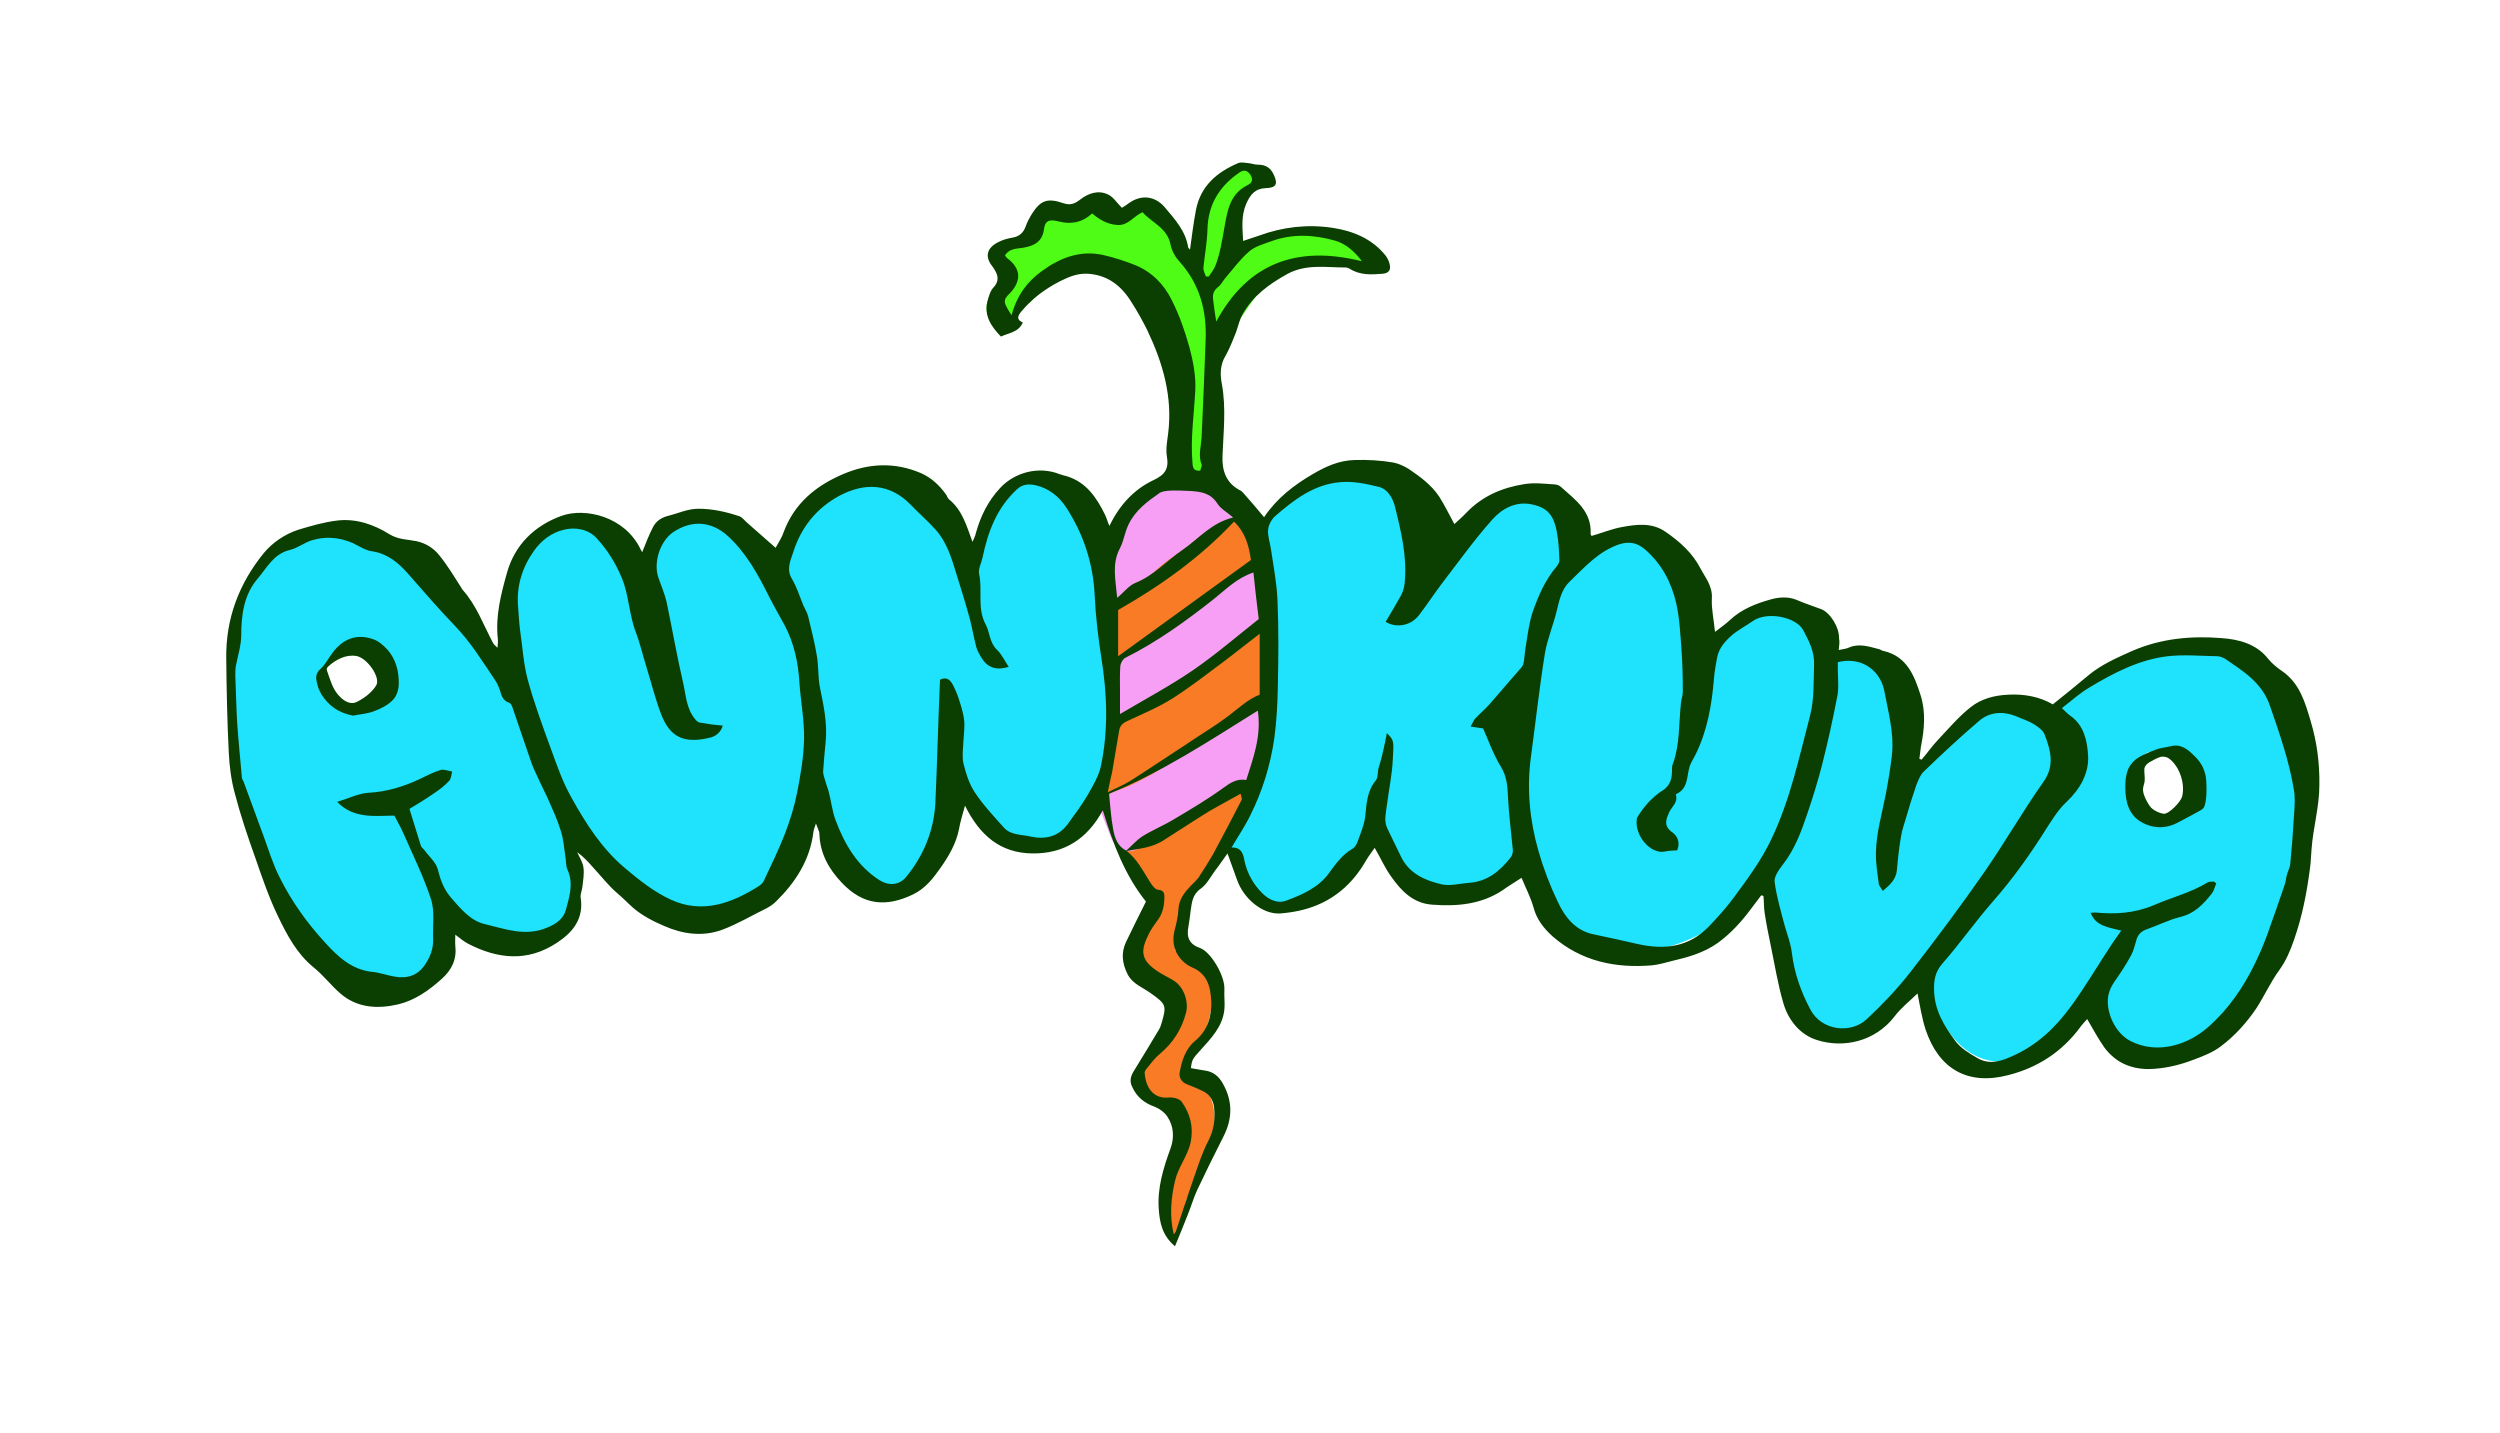 <?xml version="1.0" encoding="utf-8"?>
<!-- Generator: Adobe Illustrator 28.3.0, SVG Export Plug-In . SVG Version: 6.00 Build 0)  -->
<svg version="1.1" data-id="Layer_1" xmlns="http://www.w3.org/2000/svg" xmlns:xlink="http://www.w3.org/1999/xlink" x="0px" y="0px"
	 viewBox="0 0 800 458.5" style="enable-background:new 0 0 800 458.5;" xml:space="preserve">
<style type="text/css">
	.st0{fill:#1FE2FC;}
	.st1{fill:#F97B26;}
	.st2{fill:#F79FF5;}
	.st3{fill:#4EFC15;}
	.st4{fill:#0A3F01;}
</style>
<g id="Layer_2_00000069392189923677926890000007813477625652129213_">
	<g>
		<path class="st0" d="M694.6,260.8C694.6,260.8,694.7,260.8,694.6,260.8S694.6,260.8,694.6,260.8
			C694.6,260.8,694.6,260.8,694.6,260.8z"/>
		<g>
			<path class="st0" d="M725.5,216.6c-14-12.4-33.4-12.5-49.6-4.9c-0.3,2.3-1.9,4.2-5,4.2c-0.1,0-0.2,0-0.3,0
				c-0.6,0.9-1.5,1.6-2.8,2.1c-2.2,0.8-3.8,2.9-5.9,4.1c-0.3,0.2-0.6,0.3-0.9,0.5c-0.4,2.1-2,3.9-5,3.9c-0.3,0-0.5,0-0.8-0.1
				c-0.6,0.5-2.1,1.8-2.2,1.9c-0.5,0.3-1,0.7-1.5,1c-6-5.2-15.7-6.4-21.4,0.2c-6.9,8.1-13.2,13.6-21,18.6c-0.8-2.2-1.6-4.4-2.3-7.1
				c-1.2-4.8-1.5-7.4-0.3-11.8c3.6-14-12.2-23.6-22.7-17.6c0.1-1.7,0-3.4-0.6-5c-2.7-8.2-10.6-12.9-19.1-10.8
				c-8.2,2-14.2,8.5-16.7,16.3c-0.6,1.7-0.9,3.5-1.1,5.2c-0.7-7.2-4-13.7-5.3-20.8c-1.3-7.8-3.8-15.1-9.7-20.6
				c-6.1-5.7-15.8-6.1-21.9,0c-3.2,3.2-5.8,6.7-7.8,10.5c0-0.7-0.1-1.5-0.1-1.8c0-1.3,0-2.7,0-4c1-3.5,1.1-7.3,0.4-11.6
				c-2.5-15-27-14.6-29.9,0c-0.1,0.5-0.2,0.9-0.2,1.4c-0.7,0.4-1.4,0.8-2.1,1.3c-3,2-5.9,4.4-8.3,7.1c-0.6,0.7-1.2,1.4-1.8,2.2
				c-0.6-1-1.1-2-1.7-3.1c-1.5-2.9-1.4-2.5-2.5-5.7c-1.1-3.1-2-6.4-3.6-9.2c-6-10.4-18.3-14-29.6-11.6c-3.2,2.3-7,4.3-9.9,7
				c-3.1,2.9-4.9,6.6-8.3,9.2c-0.3,0.2-0.5,0.4-0.8,0.5c-2.2,9.1-0.1,20.1,0.8,28.9c0.6,6.2,0.8,12-0.1,16.9c-0.5,2.6-1,5.2-1.4,7.8
				c-3.9-1.9-8.1-3.2-12.2-4c-11.2-2.1-23-1-33.9,2.5c0.8-3.5,1.3-7.2,1.6-10.6c1.1-13.3-0.3-26.8-3.3-39.8
				c-1.1-4.7-4.9-8.5-9.4-10.3c-2.1-3-5.2-5.3-8.5-6.1c-8.9-2-15.9,2.7-19.1,10.8c-2,5.1-3.7,10.3-4.9,15.6
				c-3.9-9.1-9-17.3-17.9-22.3c-10.3-5.8-23-5.1-32,2.6c-9,7.7-14.1,20.2-14.5,32.7c-4.1-8.3-9.3-16.2-15.7-23.6
				c-5-5.8-14.7-5.7-20.4-1.2c-5.6,4.5-7.1,11-5,17.4c-0.4,0.6-0.7,1.2-1,1.7c-0.1,0.1-0.1,0.3-0.2,0.4c-2-3.5-4.1-6.8-6.2-10.1
				c-3.9-6-9.3-10.3-16.7-10.8c-7.7-0.5-15,4.3-17.9,11.3c-3.8,9.1-2.6,20.8-2.5,30.5c0.1,3.6,0.6,6.9,1.8,9.9
				c-0.2-0.1-0.4-0.1-0.6-0.2c-1.2-0.4-2.4-0.6-3.6-0.6c-3-5.4-6.4-10.5-10.2-15.4c-1-1.3-2.4-2.3-3.8-2.7
				c-3.7-4.6-7.7-8.8-12.1-12.7c-1.7-6.8-7.4-12.1-14.8-12.2c-2.8-3.2-6.6-5.2-11-4.7c-14.6,1.7-26.2,10.1-31.9,23.7
				c-2,4.8-3.2,9.8-3.7,14.8c0.8,4.7,0.4,9.5-0.1,14.2c0,0.1,0,0.1,0,0.2c0.3,4.8,1,9.6,1.7,14.4c1.8,12.7,4.7,25.2,8.6,37.4
				c1.4,4.2,2.8,8.6,4.4,13c0.7,0.4,1.2,0.9,1.6,1.5c0.7,1.1,1.4,2.3,2.1,3.5c0.4,0.6,0.8,1.2,1.2,1.8c0.1,0.2,0.3,0.4,0.4,0.5
				c0,0,0.1,0.1,0.2,0.1c1.1,1,1.8,2.1,2.1,3.4c2.3,1.7,4.1,3.7,5.2,6.2c3.6,4.3,7.5,8.3,11.8,11.9c0.6,0.5,1,1,1.4,1.6
				c9.6,2.6,20.1-0.1,25.9-10c2.8-4.6,3.6-10,3.7-15.3c0.6,0.4,1.1,0.8,1.1,0.9c1.7,1.3,3.4,2.7,5.1,3.9c2.9,2,6.2,3.6,9.6,4.5
				c9.1,2.3,18.4-2.2,23-10.2c4.2-7.2,3.8-15.2,1.6-22.9c-0.2-0.7-0.4-1.4-0.6-2.1c0.4-0.2,0.9-0.6,1.2-0.9h0
				c-0.4,0.3-0.7,0.5-0.9,0.5c0.2-0.2,0.3-0.3-0.1,0.1c0,0-0.1,0-0.1,0c0.1-0.1,0.3-0.3,0.4-0.4c0.1,0,0.3-0.1,0.4-0.1
				c0.1,0,0.2,0,0.2-0.1c-0.5-0.1-0.3-0.7,0.2-0.2c-0.2,0-0.2,0.1,0,0.1c-0.1,0-0.1,0.1-0.2,0.1c0,0,0,0,0,0
				c0.1-0.1,0.1-0.1,0.2-0.1c0,0,0,0,0,0c0,0,0,0,0.1,0.1c0,0,0.1,0,0.1,0c0,0,0,0,0,0c0,0,0,0,0,0c0,0,0,0,0,0c0,0,0,0,0,0
				c0,0,0,0,0,0c0.1,0,0.1,0.1,0.2,0.1c0,0-0.1,0-0.1,0c0.4,0.6,1.5,2.6,1.5,2.5c4.2,6.4,8.6,11.8,14.7,16.4
				c11.1,8.3,26.5,10.3,38.3,2c7-4.9,11.3-11.9,15.1-19.3c-0.4-2.5,0.5-5.1,3-5.9c0.2-0.4,0.4-0.7,0.5-1.1c0.1,0.3,0.2,0.6,0.3,0.9
				c0.4-0.1,0.8-0.1,1.2-0.1c5.5,0,7.8,6.1,5.8,9.6c0.9,1.4,1.2,3.1,1.1,4.6c0.1,0.1,0.1,0.1,0.2,0.2c0.8,0.7,1.6,1.4,2.5,2
				c2.7,4.4,7.4,7.4,13,7.4c5.4,0,10.6-3.1,13.4-7.7c5.1-4.3,7.3-10.4,9.6-16.8c0.8-2.2,1.6-4.5,2.4-6.7c1.4,2.4,2.9,4.8,4.8,7.1
				c4.8,5.8,12.5,10.2,20.2,9.8c6-0.3,9.7-3.3,13.5-7.5c0.9-1,1.8-1.9,2.7-2.8c0.4-0.4,2.3-2.1,2.9-2.7c0.5-0.4,2.7-1.9,2.4-1.8
				c1.3-0.9,2.6-1.7,4-2.5s2.8-1.5,4.2-2.2c0.5-0.3,0.9-0.4,1-0.5c0.1,0,0.5-0.1,1-0.3c3-0.9,6-1.8,9.1-2.4c0.4-0.1,0.8-0.2,1-0.2
				c0.3,0,0.6,0,1.1,0c1.6-0.1,3.1-0.2,4.7-0.2c0.9,0,1.8,0.1,2.7,0.1c0.1,0,1.5,0.2,2.3,0.4c1.3,0.3,2.5,0.7,3.8,1.1
				c0.2,0.1,0.4,0.1,0.5,0.1c0.1,0.1,0.3,0.2,0.6,0.4c0.7,0.5,1.5,1,2.3,1.5c0.4,0.4,0.8,0.8,1.2,1.2c0,0.1,0.1,0.2,0.1,0.2
				c0.1,0.2,0.1,0.4,0.2,0.7c0,0.4,0,1.4,0,1.7c-0.4,2.3-0.5,4.7-0.7,7c-0.2,3.8,0.1,7.8,1.2,11.5c2.3,7.8,8.4,15,16.5,17
				c0.7-0.4,1.6-0.6,2.7-0.6c0.5,0,1.1,0.1,1.6,0.2c4.6-2.4,8.7-5.4,12.6-8.8c1.1-1,2.3-1.4,3.5-1.5c0.7-2,1.3-3.8,1.9-5.4
				c0.9-0.5,1.6-1.2,2.1-2.1c0.4-0.8,0.6-1.6,0.7-2.4c0.1-0.1,0.2-0.2,0.4-0.3c1.8-1.4,3.1-3.6,3.2-5.9c0.1,0.1,0.1,0.2,0.2,0.3
				c5.6,7.9,11,18.8,21.2,21.2c10.3,2.4,18.5-3,24.1-11.2c0.4-0.5,0.7-1,1-1.6c0.5,0.4,1.1,0.9,1.5,1.2c0,0,0.2,0.2,0.4,0.4
				c0.3,0.5,0.8,1.2,0.9,1.3c0.9,1.4,1.7,2.8,2.5,4.2c4.2,7.1,8.7,13.8,15.5,18.7c16,11.4,35.5,4.4,49-7.3c3.3-2.9,6.3-6.1,9.4-9.1
				c0.3-0.2,0.5-0.5,0.8-0.7c0.2,0.3,0.3,0.7,0.5,1c0.6,1.2,1.2,2.5,1.8,3.7c-0.7,3.4-0.4,7.1,1,10.3c1.1,7.3,3.2,14.4,6.3,21.1
				c1,7.8,7.2,14.1,15.4,14.1c4.7,0,9.2-2.4,12.2-6c1.5-1.5,2.7-3.3,3.5-5.4c3.1-0.8,5.9-2.6,8-5c2.7,4.5,5.3,9.1,8.2,13.5
				c4.2,6.4,9.6,10.9,17.6,11.2c7,0.3,13.2-3.8,17.6-8.8c4.9-5.6,9.8-11.2,14.7-16.9c-1.3,3.9-1.5,8.2-0.2,12.4
				c2.1,6.5,7.9,11.4,15,11.4c10.9,0,21-5.3,27.7-13.8c5.2-6.5,8.1-13.9,10-21.7c6.5-11.5,9.4-24.2,11.2-37.9
				C738,247.9,739.5,229.1,725.5,216.6z M119.4,223.4c-2.4,1.9-5.7,1.8-8.6,1.4c-1.6-0.2-2.9-1.1-3.9-2.3c-0.1-0.1-0.1-0.2-0.2-0.3
				c-0.9-0.4-1.7-1-2.4-1.8c-1-1.2-1.3-2.9-1.2-4.5c0.2-1.5,1.2-3,2.3-3.9c0.5-0.4,1.2-0.7,1.9-1c0.7-0.9,1.7-1.6,2.7-2.1
				c4.4-1.9,9.6,1.9,11.4,5.8C123,217.8,122.1,221.4,119.4,223.4z M704,254.1c-0.6,0.8-1.1,1.7-1.4,2.6c-0.2,0.2-0.4,0.4-0.7,0.6
				c-0.4,0.4-0.8,0.8-1.2,1.2c0-0.1-1.5,0.9-1.8,1.1c-0.2,0.1-0.2,0.2-0.3,0.2c-0.8,0.3-1.7,0.6-2.6,0.8c-0.5,0.1-0.9,0.2-1.3,0.2
				c0.1,0,0.3,0,0.5,0c-0.2,0-0.3,0-0.5,0c-0.6,0-0.8,0,0,0c-0.8,0-1.5,0-2.3,0c-0.1,0-0.1,0-0.2,0c-0.3-0.1-1.5-0.4-2.1-0.6
				c-0.5-0.2-1.2-0.5-1.3-0.6c-0.1-0.1-0.7-0.5-1.2-0.8c-0.5-0.5-1.8-1.7-1.7-1.6c-0.1-0.1-0.2-0.2-0.3-0.3c-0.5-0.8-1-1.5-1.4-2.3
				c-0.1-0.1-0.1-0.2-0.2-0.4c-0.3-1-0.5-2-0.8-3c0-0.2,0-0.6,0-1c0-1.9-0.5-3.9-1.3-5.8c0,0,0,0,0,0c0,0.1,2.5-1.8,2.5-1.8
				c1-0.6,2-1.3,3-1.9c3.2,0.5,6.5-0.1,9.4-1.5c0.4,0.3,0.8,0.6,1.3,1c1.3,0.9,2.5,1.7,3.8,2.5c0,0,0,0,0,0c0.1,0.2,0.2,0.4,0.4,0.6
				c0.2,0.3,0.3,0.6,0.4,0.8c0.3,0.8,0.5,1.5,0.7,2.3c0.4,1.4,0.7,2.9,1,4.3c0,0.3,0.1,0.6,0.1,0.8c0,0.6,0.1,1.2,0.1,1.7
				C704.4,253.4,704.2,253.7,704,254.1z"/>
			<path class="st0" d="M144.2,293.8C144.2,293.8,144.2,293.8,144.2,293.8C144.2,293.8,144.2,293.8,144.2,293.8z"/>
		</g>
		<path class="st0" d="M183,266.6c0-0.1,0-0.1,0.1-0.1C183,266.6,183,266.6,183,266.6z"/>
		<path class="st0" d="M184.3,266C184.3,266,184.3,266,184.3,266c0.1,0,0.2,0,0.3,0c0,0-0.1-0.1-0.1-0.1
			C184.5,266,184.4,266,184.3,266z"/>
		<path class="st0" d="M184.6,265.9c0,0,0,0.1,0.1,0.1c0,0,0,0,0.1,0C184.7,266,184.7,266,184.6,265.9
			C184.7,265.9,184.6,265.9,184.6,265.9z"/>
		<path class="st0" d="M184.9,266.5c-0.1-0.2-0.2-0.4-0.2-0.5c0,0,0,0-0.1,0C184.7,266.2,184.8,266.3,184.9,266.5z"/>
		<path class="st0" d="M184.3,266L184.3,266L184.3,266C184.3,266,184.3,266,184.3,266z"/>
	</g>
	<path class="st1" d="M406,232.3c-0.9-7.2-0.8-14.5-0.5-21.8c0.1-1.5-0.4-2.8-1.1-3.7c0.9-3.6,1.3-7.4,1.3-11.1
		c0-13.7-5.2-25.9-13.7-36.3c-3.4-4.2-8.8-5.3-13.9-4.2c-4.6-0.5-9.3,0.8-12.5,4.4c-9.6,10.6-12,24.1-10.3,37.9
		c0.5,4.1,0.9,8.2,1.9,12.1c0.2,8.6,0.3,17.3-0.7,25.8c-0.3,2.3-1.6,7.6-2.4,11.3c-1,4.4-0.8,8.7,0.9,12.4
		c-0.1,4.7,0.9,9.1,3.9,13.6c2,3.1,4.6,5.7,7.5,7.5c-0.2,1.2,0,2.6,0.8,4c0.4,0.6,0.8,1.2,1.3,1.7c-1,2.6-1.9,5.3-2.6,8
		c-1.4,5-3,10.9-0.6,15.9c1,2,2.5,3.7,4.5,4.8c1.8,1,4.1,1,5.3,2.8c2.6,3.8-0.8,9.6-2.8,12.7c-2.7,4.4-7,9.3-7.2,14.6
		c-0.1,2.6,0.8,5.2,2.7,7c2.3,2.2,4.6,1.7,7.2,2.9c4,1.8,0.7,12.5,0.2,16.1c-1,7-2,14-2.9,21.1c0,0.4-0.1,0.7-0.1,1.1
		c0.2,0.4,0.7,1.2,0.2,0.4c0.2,0.3,0.4,0.6,0.6,0.9c0.3,0.4,0.6,0.8,0.9,1.1c0,0,0.3,0.3,0.5,0.5c0.2,0.2,0.7,0.6,0.7,0.6
		c0.2,0.2,0.4,0.3,0.6,0.5c1.7-2.5,3.2-5.2,4.2-8.1c-1.2-2.7-0.6-6.1,1.9-7.4c0.7-3.3,1.5-6.4,3.6-9.5c0.6-0.8,1.2-1.4,1.9-1.8
		c0.9-5,1.9-10.4,1.1-15.3c-0.8-4.9-3.6-9.5-8.5-11.3c-0.4-0.1-0.8-0.3-1.4-0.5c1.5-1.8,3-5.3,4.1-7c5-8.1,8.2-19.8,0.7-27.6
		c-1.5-1.6-3.4-2.8-5.4-3.6c-0.6-0.3-1.3-0.5-1.9-0.7c-0.2-1,0.4-2.9,0.6-3.7c1.4-6.3,3.6-12.4,6.5-18.2c0.2-0.5,0.4-1,0.5-1.5
		c0.1-0.1,0.3-0.1,0.4-0.2c6.8-3.9,9.8-11.5,12.6-18.4c1.7-4.3,3-8.7,3.9-13.2c0.5-0.3,1.1-0.7,1.6-1.2
		C406.4,243.6,406.8,238.1,406,232.3z"/>
	<path class="st2" d="M387.1,157c-0.2,0.1-0.4,0.2-0.5,0.3c-8-2.2-17.8-3.6-23.5,3.3c-6,7.4-6.7,15.9-9.8,24.6
		c-2.3,6.4,7.8,10.6,11,4.6c3.4-6.4,8.2-9.8,14.1-13.7c2.5-1.6,4.6-4,7.2-5.6c0.5-0.3,1.1-0.6,1.7-0.9c1.6,0.1,2.9-0.5,3.9-1.5
		c0.7-0.3,1.3-0.6,2-1C399.7,163.3,393.7,152.9,387.1,157z"/>
	<path class="st2" d="M405.5,191.8c3.1-4.7-3.7-11.5-8.4-8c-11.7,9-23.8,17.4-36.2,25.4c-1.9,0.8-3.4,2.6-3.5,5.2
		c-0.1,2.7-0.9,5.1-1.9,7.6c-2,4.8,4.8,9.7,8.8,6.8c9.7-6.9,19.2-13.9,27.8-22c4.7-1.9,8.9-4.6,12.5-8.1
		C406.8,196.5,406.8,193.9,405.5,191.8z"/>
	<path class="st2" d="M398.7,226.6c-4.2,2.5-7.8,5.6-10.9,9.3c-0.9,0.1-1.7,0.3-2.4,0.8c-9.1,6-18.2,13.1-28.6,16.5
		c-2.8,0.9-5.4,4.2-4.2,7.4c1,2.4,1.9,4.9,2.9,7.4c1.5,3.7,5.1,5.5,8.8,3.6c8.3-4.2,16.4-8.6,24.3-13.4c3.4-2.1,7.2-4,10.3-6.6
		c1.5-1.3,2.6-2.6,3.5-4.4c0.6-1.2,0.7-3.9,1.5-4.9c1.6-1.8,1.9-3.9,1.3-5.7C410.9,232.3,405.1,222.8,398.7,226.6z"/>
	<path class="st3" d="M440.7,80.4c-4.6-4.3-10.6-4.3-16.6-4.9c-6.9-0.7-13.8-1.5-20.2,1.6c-3.7,1.8-6.6,4.6-9.2,7.8
		c0.1-3.2,0.3-6.3,0.5-9.5c0.2-3.3-0.6-8.4,2.1-10.6c0,0,0,0,0-0.1c1.7-2.3,3.7-4.1,6-5.4c0.2-2.1-0.6-4.5-2.3-5.9
		c-0.4,0.1-0.8,0.2-1.3,0.3c-7.5,1-10.7,7.4-13.5,13.7c-0.7,1.5-1.7,2.4-2.8,3c-0.4,4.9-0.5,9.9-0.7,14.8c-0.6-0.8-1.3-1.6-2-2.3
		c-3.4-3.7-7.6-7-9-12c-1-3.8-5.4-5.5-8.8-3.6c-4.3,2.4-7.4,0.2-11.8-0.6c-2-0.4-4.1-0.4-6,0.2c-1.3,0.4-2.6,1.6-3.9,1.9
		c-1.4,0.3-3-0.3-4.5,0.1c-1.6,0.4-3.2,1.5-4.4,2.7c-1.1,1.2-1.6,3-2.6,4.2c-1.2,1.3-3.1,1.5-4.9,1.8c-5.1,1-5.3,6.5-2.6,9.6
		c-1.3,1.4-2.5,2.9-3.6,4.5c-0.5,0.7-0.8,1.4-1,2.1c-3.5,3.2-2.2,10.6,3.9,10.6c1.5,0,2.7-0.5,3.6-1.2c-0.6-3,0.8-6.1,4.5-6.3
		c4.2-5.5,10.3-9.8,17.1-11c8-1.5,15.2,2.2,21,7.5c13.6,12.5,10.5,34.6,9,51.2c-0.2,2.3,0.7,3.9,2.1,4.8c0.2,2.8,2.2,5.4,5.8,5.4
		c5.9,0,7.3-7.1,4.1-10.4c0.9-9.9,1.6-19.7,0.6-29.6c1.4-0.6,2.6-1.8,3.2-3.7c1.4-4.5,3.8-8.4,6.5-12.2c2.4-3.4,4.8-7.3,8.2-9.9
		c1.1-0.8,2.2-1.3,3.4-1.7c8.6-6.4,21.1-4,31.7-1.8C442.8,83.8,442.4,81.9,440.7,80.4z"/>
</g>
<g id="Layer_1_00000140016064201467630400000010247576706706940586_">
	<g>
		<path class="st4" d="M588.4,208c1.5-0.3,2.5-0.4,3.3-0.8c3.2-1.4,6.3-0.3,9.5,0.5c0.5,0.1,0.9,0.5,1.5,0.6
			c7.5,1.7,9.9,7.9,11.9,14.2c1.7,5.4,1.2,10.9,0.1,16.4c-0.2,1.3-0.3,2.6-0.5,3.9c0.2,0.1,0.5,0.2,0.7,0.3c1.8-2.1,3.4-4.4,5.3-6.4
			c3.4-3.6,6.6-7.4,10.4-10.4c3.4-2.7,7.6-3.8,12-4c5.3-0.3,10.2,0.7,14.3,3.1c4-3.2,7.7-6.2,11.4-9.3c4.2-3.5,9.1-5.6,14-7.8
			c9.2-4,18.9-4.9,28.7-4.1c5.4,0.4,11,1.8,14.8,6.6c1.2,1.5,2.8,2.8,4.4,3.9c5.7,3.9,7.4,10,9.2,16c2,6.7,2.9,13.4,2.8,20.5
			c0,7-2,13.6-2.5,20.5c-0.2,2-0.2,4.1-0.5,6.1c-1,7.8-2.5,15.5-5.1,22.9c-1.2,3.5-2.5,6.6-4.7,9.7c-2.8,3.8-4.8,8.3-7.4,12.3
			c-3.1,4.6-6.9,8.8-11.3,12.1c-2.6,2-5.8,3.2-9,4.4c-4.5,1.7-9.2,2.8-14.1,2.9c-5.9,0-10.7-2.2-14.2-6.9c-2-2.8-3.6-5.9-5.5-9.1
			c-0.7,0.8-1.6,1.7-2.3,2.7c-5.8,7.8-13.5,12.8-22.8,15.2c-13.2,3.5-22.4-2-26.6-14.5c-1.2-3.7-1.8-7.6-2.6-11.6
			c-2.4,2.4-5.2,4.5-7.3,7.3c-6.3,8.2-16.5,10.3-24.9,7.6c-5.4-1.7-9.1-6.3-10.7-11.7c-1.8-6.1-2.8-12.5-4.1-18.7
			c-0.7-3.4-1.4-6.8-1.9-10.2c-0.3-1.8-0.2-3.7-0.4-5.5c-0.2-0.1-0.5-0.1-0.7-0.2c-1,1.4-2.1,2.7-3.1,4.1
			c-3.1,4.2-6.6,8.1-10.9,11.2c-4.4,3.1-9.4,4.5-14.5,5.7c-2.1,0.5-4.3,1.2-6.4,1.4c-11.8,1-22.7-1.3-31.8-9.2
			c-2.8-2.5-5.2-5.5-6.2-9.4c-0.9-3.2-2.5-6.2-3.8-9.4c-2.1,1.4-4.2,2.6-6.1,4c-6.8,4.5-14.5,5.2-22.4,4.6c-6.2-0.4-10-4.4-13.3-9.1
			c-2-2.8-3.4-6-5.2-9.1c-0.9,1.3-1.9,2.6-2.8,4.1c-3.7,6.5-8.9,11.5-15.8,14.3c-3.6,1.5-7.7,2.3-11.6,2.6
			c-5.6,0.4-11.8-4.7-13.9-10.9c-0.9-2.5-1.8-5-3-8.3c-1.6,2.2-2.7,3.9-3.9,5.4c-1.5,2-2.7,4.5-4.7,5.9c-2.7,1.9-2.8,4.5-3.2,7.1
			c-0.2,1.6-0.4,3.3-0.7,5c-0.7,3.5,0.3,5.7,3.8,6.9c3.3,1.2,8,8.9,7.7,13.3c-0.1,2.1,0.2,4.3,0,6.4c-0.6,5.5-4.3,9.2-7.7,13
			c-2.5,2.7-2.7,3.1-3,5.7c1.3,0.2,2.6,0.5,4,0.7c3,0.3,4.9,1.8,6.3,4.4c3.1,5.6,3,11.1,0.1,16.8c-2.9,5.7-5.7,11.4-8.4,17.1
			c-1.1,2.4-1.9,5.1-2.9,7.6c-1.3,3.4-2.7,6.7-4.2,10.4c-4.1-3.4-4.9-7.6-5.2-11.9c-0.5-6.8,1.5-13.2,3.8-19.5c1.2-3.4,1-7-1-10
			c-0.9-1.4-2.5-2.6-4-3.2c-3.4-1.2-5.8-3.1-7.3-6.4c-1-2-0.4-3.6,0.6-5.2c2.7-4.4,5.4-8.8,8-13.2c0.4-0.6,0.6-1.4,0.8-2
			c1.7-5.7,1.4-6.1-3.5-9.6c-2.6-1.9-5.8-2.9-7.4-6.1c-1.7-3.4-2.1-6.8-0.5-10.2c2-4.2,4.1-8.4,6.4-13c-6.7-8.4-10.5-18.3-13.8-29.2
			c-5.1,9.4-12.6,13.9-22.5,13.8c-10.3-0.1-16.9-5.8-21.6-15.3c-0.8,2.9-1.5,5.1-1.9,7.4c-0.9,4.7-3.3,8.8-6,12.6
			c-2.3,3.3-4.8,6.5-8.7,8.4c-8.5,4.1-15.9,3.6-22.8-3.7c-4.2-4.4-7-9.4-7.2-15.7c0-0.4-0.1-0.8-0.3-1.2c-0.2-0.5-0.4-1-0.8-2.1
			c-0.4,1.2-0.7,2-0.8,2.7c-1.1,9-5.7,16.1-12,22.3c-0.9,0.9-2.1,1.7-3.3,2.3c-4.7,2.3-9.2,5-14.1,6.8c-6.2,2.2-12.5,1.3-18.4-1.3
			c-3.5-1.5-7-3.3-9.9-5.8c-1.7-1.5-3.3-3.2-5.1-4.7c-2.8-2.4-5.1-5.4-7.6-8.1c-1.6-1.8-3.1-3.5-5.2-5c0.7,1.6,1.8,3.2,2,4.9
			c0.3,1.9-0.1,4-0.3,6c-0.1,1.2-0.7,2.4-0.6,3.5c1.1,6.8-2.4,11.2-7.6,14.6c-9.4,6.2-18.9,5.2-28.4,0.3c-1.3-0.7-2.4-1.6-4.1-2.9
			c0,1.5-0.1,2.5,0,3.5c0.5,4.4-1.1,7.7-4.3,10.6c-4.1,3.7-8.6,6.9-14,8.2c-6.5,1.5-13.1,1.2-18.5-3.5c-3-2.6-5.4-5.8-8.5-8.3
			c-5.4-4.4-8.5-10.3-11.4-16.3c-2.9-6-5.1-12.4-7.3-18.8c-2.4-6.7-4.7-13.5-6.5-20.4c-1.2-4.3-1.8-8.9-2-13.4
			c-0.5-10-0.7-20-0.8-30c-0.2-12.7,4.1-24,12-33.7c2.8-3.4,6.8-6.1,11.1-7.5c4-1.2,8.1-2.4,12.2-2.9c6.1-0.8,11.9,1.2,17,4.4
			c2.8,1.7,5.8,1.6,8.7,2.2c3,0.7,5.3,2.2,7.1,4.4c2.7,3.3,4.9,7,7.2,10.6c0.1,0.2,0.2,0.4,0.3,0.5c4.5,5,6.7,11.3,9.8,17.1
			c0.2,0.4,0.6,0.7,1.4,1.5c0.1-1.3,0.2-2.1,0.1-2.9c-0.8-7.3,1-14.2,2.9-21c2.5-9.1,8.9-15.2,17.4-18.3c7.7-2.8,20.4,0.2,25.4,10.7
			c0.2,0.4,0.4,0.7,0.5,0.9c1.1-2.7,2.1-5.4,3.4-7.9c1-2.1,2.9-3.3,5.2-3.8c3.1-0.8,6-2.2,9.4-2.2c4.6,0,8.9,1,13.1,2.4
			c0.9,0.3,1.6,1.3,2.4,2c3,2.6,5.9,5.2,9.2,8.1c1.1-2,2.1-3.5,2.6-5.1c3.4-9.1,10.2-14.7,18.8-18.4c8.3-3.6,16.7-4,25.1-0.4
			c3.4,1.5,5.9,3.9,8,6.8c0.4,0.5,0.5,1.2,1,1.6c4.3,3.5,5.6,8.5,7.5,13.6c0.4-0.9,0.9-1.9,1.1-2.9c1.5-5.4,3.9-10.2,7.7-14.3
			c4.7-5.1,12.4-7.1,19-4.5c0.8,0.3,1.6,0.5,2.4,0.7c6.2,1.9,9.5,6.8,12.2,12.3c0.5,1,0.8,2.2,1.4,3.6c3.2-6.6,7.8-11.7,14.2-14.7
			c3.6-1.7,4.9-3.6,4.2-7.6c-0.4-2.3,0.1-4.8,0.4-7.2c1.5-11.8-1.7-22.7-6.7-33.2c-1.5-3-3.1-5.9-4.9-8.7c-3.2-5.3-7.6-8.9-14.1-9.3
			c-3.3-0.2-6.1,1-8.9,2.4c-4.7,2.4-8.9,5.5-12.3,9.6c-1.3,1.5-1.7,2.7,0.4,3.6c-1.4,3.2-4.5,3.3-7,4.5c-3.1-3.2-5.5-6.7-4.3-11.3
			c0.4-1.6,0.9-3.4,2-4.5c1.8-2,1.4-3.8,0.2-5.7c-0.3-0.5-0.6-0.9-0.9-1.3c-2.2-3-1.4-5.6,2.1-7.4c1.5-0.8,3.1-1.2,4.8-1.5
			c2.1-0.4,3.3-1.6,4-3.5c0.5-1.5,1.3-2.9,2.1-4.2c2.6-4,4.7-5.1,9.9-3.3c2.3,0.8,3.7,0.2,5.4-1.1c2.7-2.1,5.9-3.2,9.1-1.6
			c1.6,0.8,2.7,2.6,4.3,4.2c0.5-0.3,1.5-0.9,2.4-1.6c3.9-2.7,8.2-2.2,11.3,1.4c3.2,3.8,6.7,7.6,7.5,12.8c0.1,0.3,0.5,0.6,0.6,0.8
			c0.6-4.3,1.1-8.5,1.9-12.7c1.5-7.7,6.7-12.1,13.5-15c0.9-0.4,2.2-0.1,3.3,0c1,0.1,2,0.5,3.1,0.5c2.4,0,4,1,5,3.2
			c1.4,3,0.8,4.2-2.5,4.3c-3.4,0.1-5,2-6.3,5c-1.7,3.9-1.2,7.8-1,11.9c1.7-0.6,3.4-1.1,5.1-1.7c7.6-2.8,15.5-3.7,23.5-2.5
			c6.6,1,12.7,3.5,17,8.9c0.6,0.8,1.1,1.8,1.3,2.8c0.4,1.7-0.2,2.8-2.2,3c-3.7,0.3-7.3,0.5-10.6-1.6c-0.4-0.2-0.8-0.4-1.2-0.4
			c-6.4,0-12.8-1.2-18.8,2.1c-5.8,3.2-11,7-14.3,12.9c-1,1.8-1.4,3.9-2.1,5.8c-1,2.5-2,5.1-3.3,7.4c-1.8,2.9-1.8,6.1-1.2,9.1
			c1.4,7.7,0.5,15.3,0.2,23c-0.2,4.8,1.2,8.8,5.8,11.1c0.4,0.2,0.6,0.5,0.9,0.8c2.2,2.5,4.3,4.9,6.6,7.7c4.1-6.1,9.6-10.3,15.6-13.8
			c4.1-2.4,8.4-4.4,13.5-4.5c4.1-0.1,8.2,0.1,12.2,0.8c1.7,0.3,3.4,1.1,4.9,2c3.7,2.5,7.4,5.2,9.9,9c1.7,2.7,3.1,5.6,4.8,8.7
			c1.4-1.3,2.7-2.4,3.9-3.7c5.1-5.3,11.5-8,18.6-9.1c3.1-0.5,6.3-0.1,9.4,0.1c0.8,0,1.7,0.3,2.3,0.9c4.6,4.1,9.8,7.8,9.4,15
			c0,0.2,0.2,0.4,0.3,0.6c3.2-0.9,6.3-2.2,9.5-2.8c4.8-0.9,9.8-1.6,14.2,1.5c4.5,3.1,8.6,6.7,11.2,11.8c0.7,1.3,1.5,2.5,2.2,3.8
			c0.9,1.8,1.5,3.4,1.4,5.6c-0.2,3.3,0.6,6.7,1,10.8c2-1.5,3.5-2.6,4.8-3.8c3.7-3.5,8.4-5.3,13.1-6.6c2.5-0.7,5.5-1,8.3,0.2
			c2.5,1.1,5.1,1.9,7.7,2.9c3,1.1,5.9,5.9,5.8,9.4C588.7,205.3,588.6,206.3,588.4,208z M360.2,272.4c1.8-1.6,3.4-3.5,5.4-4.8
			c3.2-2,6.7-3.4,10-5.4c5.4-3.2,10.8-6.4,15.9-10.1c2.3-1.7,4.4-3,7.3-2.5c2.2-7,4.9-13.9,3.7-22.2c-15.7,9.8-30.9,19.8-47.6,26.6
			c0.4,3.8,0.6,7.6,1.3,11.3c0.5,2.8,1.4,5.5,4.2,6.9c3.5,2.7,5.4,6.6,7.7,10.2c0.6,0.9,1.5,2.2,2.4,2.3c2.3,0.2,2.1,1.5,2.1,3
			c-0.1,2.6-0.7,5-2.4,7.1c-0.9,1.2-1.7,2.4-2.4,3.7c-2.8,5.5-3.3,8.7,3.4,12.8c1.4,0.9,3,1.6,4.4,2.5c3.2,2,4.9,6.7,3.9,10.4
			c-1.4,5.2-4.1,9.5-8.3,13c-1.7,1.4-3,3.2-4.4,4.9c-0.3,0.4-0.6,1-0.5,1.4c0.5,5.4,3.4,8.2,7.9,7.7c1.3-0.1,3.2,0.4,3.9,1.3
			c2.8,3.9,3.9,8.2,2.9,13.1c-1,4.4-4,7.9-5,12.3c-1.3,5.6-1.8,11.2-0.4,17.1c0.4-0.5,0.6-0.7,0.7-1c1.9-5.6,3.7-11.3,5.7-17
			c1.4-4,2.7-8.2,4.7-12c1.8-3.5,2.2-7,1.8-10.7c-0.3-2.5-1.6-4.3-3.9-5.3c-1.5-0.7-3.1-1.4-4.7-2c-1.9-0.7-2.7-2.3-2.4-3.9
			c0.7-3.7,1.8-7.4,4.9-10c4-3.3,5.3-7.6,5.2-12.6c-0.2-4.8-1.3-9-6.3-11c-0.5-0.2-0.9-0.5-1.4-0.8c-3.6-2.5-5.1-6.4-4.1-10.7
			c0.6-2.3,1.2-4.7,1.3-7.1c0.2-3.2,2-5.4,4-7.5c0.9-0.9,1.8-1.7,2.5-2.7c1.6-2.4,3.1-4.8,4.5-7.2c3.1-5.8,6.2-11.6,9.2-17.5
			c0.2-0.4-0.1-1.1-0.3-2c-3.5,1.9-6.7,3.7-9.9,5.5c-1.4,0.8-2.6,1.7-4,2.5c-3.4,2.2-6.9,4.4-10.3,6.6
			C368.8,271.4,364.4,271.5,360.2,272.4z M131.1,258.8c0,0.1-0.1,0.2,0,0.3c1.2,3.9,2.4,7.8,3.6,11.6c0.1,0.4,0.7,0.8,1,1.2
			c1.5,2.1,3.8,4,4.4,6.3c0.8,3.3,1.9,6.3,4.1,8.9c3.1,3.6,6.4,7.6,10.9,8.6c6.3,1.5,12.8,4,19.6,1.3c3.1-1.2,5.6-2.9,6.4-5.9
			c1.1-4.1,2.5-8.4,0.5-12.8c-0.6-1.3-0.4-2.9-0.7-4.3c-0.4-2.8-0.6-5.6-1.5-8.3c-1.1-3.6-2.7-7-4.2-10.4c-0.7-1.6-1.6-3.2-2.3-4.8
			c-0.9-2-1.9-3.9-2.7-6c-2.1-6-4.1-12-6.2-18.1c-0.2-0.6-0.5-1.3-1-1.5c-2-0.6-2.5-2.2-3-3.9c-0.4-1.2-0.9-2.4-1.6-3.4
			c-4-5.9-7.7-12-12.7-17.2c-5.2-5.4-10.2-11.2-15.2-16.9c-3.1-3.5-6.6-6.4-11.5-7.1c-1.5-0.2-3-1-4.3-1.7
			c-4.6-2.6-9.6-3.3-14.6-1.9c-2.6,0.7-4.8,2.6-7.4,3.2c-5.1,1.2-7.3,5.7-10.2,9.1c-4.4,5.1-5.3,11.5-5.3,18.1
			c0,3.3-1.1,6.6-1.7,9.8c-0.2,1-0.2,2.1-0.2,3.1c0.2,5.1,0.3,10.2,0.6,15.3c0.4,5.8,1,11.6,1.5,17.4c0,0.4,0.3,0.8,0.5,1.2
			c2.2,5.9,4.3,11.8,6.5,17.7c1.6,4.4,3,9,5.1,13.1c3.8,7.6,8.7,14.5,14.5,20.8c4.1,4.5,8.5,8.7,15.1,9.4c2.4,0.2,4.7,1.1,7.1,1.5
			c4.2,0.8,7.5-0.5,9.6-3.5c1.8-2.6,2.9-5.3,2.8-8.5c-0.2-4.3,0.6-8.9-0.7-12.8c-2.3-7.1-5.7-13.9-8.7-20.8c-0.9-2.1-2.1-4.1-3-5.9
			c-3.1,0-6.2,0.3-9.3-0.1c-3.1-0.4-6.2-1.4-9-4.3c3.7-1.1,6.8-2.7,9.9-2.9c5.8-0.3,11.1-1.9,16.3-4.3c2.3-1.1,4.5-2.3,6.9-3
			c1.1-0.3,2.5,0.3,3.7,0.5c-0.3,1-0.3,2.3-1,3c-1.3,1.4-2.9,2.7-4.6,3.8C136.3,255.7,133.7,257.2,131.1,258.8z M300.8,217.5
			c2.3-1.1,3.4,0.2,4.3,2c0.5,1,1,2.1,1.4,3.2c0.8,2.5,1.7,5,2,7.6c0.3,2.2-0.1,4.6-0.2,6.8c-0.1,2.4-0.5,4.9,0,7.2
			c0.8,3.2,1.8,6.5,3.6,9.2c2.7,4.1,6.1,7.7,9.4,11.4c2.2,2.4,5.6,2.1,8.5,2.8c4.6,1,8.8,0.1,11.8-3.9c2.2-3,4.5-6.1,6.4-9.3
			c1.7-3,3.6-6.1,4.3-9.4c2.4-11.5,2-23.1,0.1-34.8c-1-6.5-1.8-13.1-2.1-19.8c-0.5-10.3-3.6-19.6-9.1-28.1c-2.3-3.5-5.5-6.1-9.7-7.1
			c-2.3-0.5-4.3-0.4-6.1,1.3c-6.4,5.9-9.3,13.6-11,21.9c-0.4,1.7-1.4,3.6-1.1,5.1c1.2,5.3-0.7,11,2.1,16.2c1.4,2.6,1.2,5.8,3.6,8.1
			c1.6,1.5,2.5,3.6,3.8,5.5c-4,1.2-6.8,0.3-8.8-3c-0.6-1.1-1.3-2.2-1.6-3.4c-0.8-3-1.3-6.1-2.1-9.1c-1.3-4.8-2.8-9.6-4.3-14.4
			c-1.5-4.9-3-9.9-6.5-13.9c-2.5-2.8-5.4-5.3-8-8c-6.8-7.1-15-7.2-23-2.9c-7.3,4-12.2,10.1-14.7,18.1c-0.9,2.7-2.2,5.4-0.4,8.4
			c1.6,2.7,2.5,5.7,3.7,8.6c0.5,1.1,1.2,2.2,1.5,3.4c1,4.2,2.1,8.4,2.8,12.7c0.6,3.4,0.3,6.9,1,10.2c1.2,5.8,2.4,11.5,1.8,17.4
			c-0.3,3.1-0.6,6.2-0.8,9.4c0,1,0.4,2,0.7,3c0.3,1.2,0.8,2.3,1.1,3.5c0.8,3,1.1,6.2,2.2,9.1c2.9,7.7,6.9,14.6,14.1,19.2
			c2.9,1.8,6.2,1.6,8.4-1c5.6-6.8,8.8-14.6,9.4-23.3C299.9,244.3,300.2,231,300.8,217.5z M443.8,234.6c2.4,2.3,2.2,2.7,1.9,8.3
			c-0.2,5-1.3,9.9-1.9,14.8c-0.3,2.4-1,4.9,0.1,7.3c1.5,3.1,3,6.2,4.5,9.3c2.7,5.4,7.8,7.5,13,8.7c2.7,0.6,5.8-0.3,8.7-0.5
			c5.9-0.4,9.9-3.8,13.3-8.1c0.5-0.6,0.8-1.7,0.7-2.5c-0.5-5.3-1.2-10.7-1.5-16c-0.2-3.7-0.2-7.2-2.4-10.7
			c-2.4-3.9-3.9-8.3-5.6-12.1c-1.5-0.2-2.5-0.4-4-0.6c0.7-1.2,1-2.2,1.7-2.8c1.4-1.5,3-2.8,4.4-4.4c3.2-3.7,6.4-7.4,9.6-11.1
			c0.5-0.5,1-1.1,1.2-1.8c0.4-1.9,0.4-3.9,0.8-5.9c0.6-3.6,1-7.3,2.2-10.8c1.8-5.1,4-10.2,7.6-14.4c0.4-0.5,0.9-1.3,0.9-1.9
			c-0.1-2.8-0.2-5.7-0.7-8.5c-1-6.5-3.5-8.5-8.1-9.5c-5.2-1.1-9.6,1.4-12.7,4.9c-5.7,6.4-10.7,13.4-16,20.3
			c-2.5,3.3-4.8,6.8-7.3,10.1c-2.6,3.5-7.2,4.4-10.8,2.3c1.7-2.9,3.4-5.7,5-8.6c0.6-1.2,1-2.6,1.1-3.9c0.8-8.3-1.1-16.3-3.1-24.3
			c-0.7-2.8-2.3-5.7-5.2-6.4c-4-1-8.3-1.9-12.4-1.5c-8.3,0.7-14.7,5.6-20.8,10.9c-1.1,1-2.1,2.8-2.2,4.3c-0.2,2,0.6,4.1,0.9,6.2
			c0.8,5.5,1.9,11,2.1,16.5c0.4,9.3,0.3,18.6,0.1,27.9c-0.1,5.3-0.4,10.7-1.1,16c-0.6,4.3-1.6,8.7-2.9,12.9
			c-1.3,4.1-2.9,8.1-4.8,11.9c-1.7,3.5-3.9,6.7-6,10.3c3.4-0.1,3.8,2.4,4.2,4.6c0.9,3.9,2.9,7.3,5.6,10c1.9,1.9,4.7,3.5,7.7,2.4
			c5.1-1.9,10.2-4.1,13.6-8.7c2.2-3,4.3-6,7.6-7.9c0.7-0.4,1.3-1.4,1.6-2.2c1-2.8,2.2-5.5,2.5-8.4c0.4-4,0.6-7.9,3.3-11.2
			c0.8-0.9,0.6-2.6,0.9-3.9C442.3,242.2,443,238.6,443.8,234.6z M708.5,282.1c0.2,0.2,0.5,0.4,0.7,0.6c-0.5,1.1-0.7,2.3-1.4,3.2
			c-2.7,3.4-5.5,6.4-10,7.5c-3.7,0.9-7.2,2.7-10.9,4c-1.7,0.6-2.7,1.6-3.2,3.2c-0.5,1.7-0.9,3.5-1.7,5c-1.5,2.8-3.2,5.4-5,8
			c-1.6,2.2-2.6,4.4-2.5,7.2c0.1,4.5,2.8,10,7.2,12.3c9.2,4.7,19.2,0.8,25.2-4.7c6.3-5.6,11-12.5,14.7-20.1c1.4-2.9,2.7-5.9,3.8-8.9
			c2-5.5,3.9-11,5.8-16.6c0.3-0.9,0.3-1.9,0.6-2.8c0.3-1.2,1-2.4,1.1-3.7c0.5-5.2,0.9-10.4,1.2-15.7c0.2-2.7,0.4-5.5-0.1-8.1
			c-1.5-9.1-4.6-17.9-7.6-26.6c-2.5-7.4-8.5-11.1-14.4-15.1c-0.7-0.4-1.6-0.8-2.4-0.8c-5.3-0.1-10.8-0.6-16,0
			c-9.1,1.1-17.2,5.3-25,10c-3.1,1.8-5.8,4.3-8.8,6.6c1.1,1,1.9,1.9,2.8,2.5c4.3,3.1,5.3,7.9,5.6,12.7c0.3,5.9-2.8,10.9-6.8,14.7
			c-2.7,2.5-4.5,5.5-6.4,8.4c-5.2,8.3-10.8,16.2-17.3,23.6c-5.6,6.4-10.5,13.4-16.1,19.8c-2.3,2.6-2.8,5.3-2.7,8.5
			c0.1,6.4,3.2,11.5,6.8,16.3c1.7,2.3,4.5,4,7.1,5.5c4,2.3,7.9,0.9,11.7-0.9c7.7-3.5,13.5-9.2,18.3-15.8c4.6-6.3,8.5-13,12.8-19.5
			c1-1.5,2-2.9,3.2-4.6c-4-1.1-8.1-1.3-9.8-5.7c0.6,0,1-0.1,1.4-0.1c6.4,0.6,12.5,0.3,18.7-2.3c5.7-2.5,11.9-4,17.3-7.3
			C707,282,707.8,282.2,708.5,282.1z M536.7,272.1c-1.5,0.1-2.7,0.1-4,0.4c-4.4,0.9-9.8-5-8.9-10.6c0-0.3,0.3-0.5,0.4-0.8
			c2.1-3.3,4.6-6.1,7.9-8.2c1.9-1.2,2.8-3.1,2.9-5.3c0.1-1-0.1-2.2,0.3-3.1c2.3-6.3,1.9-13,2.6-19.5c0.1-1.2,0.6-2.4,0.6-3.6
			c0-4.4-0.1-8.8-0.4-13.2c-0.4-5.1-0.6-10.2-1.7-15.1c-1.5-6.6-4.6-12.6-9.9-17.2c-2.5-2.2-5-2.7-8.1-1.8
			c-6.8,2.2-11.3,7.4-16.2,12.1c-2.5,2.4-3.2,5.8-4,9.1c-1.1,4.6-3,9-3.8,13.6c-1.8,11.1-3,22.2-4.5,33.3
			c-1.4,10.2-0.4,20.3,2.4,30.1c1.6,5.6,3.7,11.1,6.2,16.3c2.3,4.9,5.6,9.2,11.5,10.4c4.7,1,9.4,2,14.1,3.1c8.5,1.9,16.3,1,22.6-5.5
			c2.9-3,5.7-6.1,8.2-9.5c4.4-6,8.8-11.9,12-18.7c6-12.6,8.8-26,12.3-39.3c1.4-5.4,1.1-10.8,1.3-16.3c0.2-4.3-1.7-7.8-3.5-11.2
			c-2.3-4.2-11.6-6.1-16.2-2.8c-2.1,1.5-4.5,2.7-6.5,4.4c-2.2,1.9-4.2,4.1-4.8,7.1c-0.4,2.1-0.8,4.3-1,6.5c-0.7,8.6-2.1,17-6,24.8
			c-0.6,1.2-1.4,2.4-1.8,3.6c-1,3.2-0.4,7.1-4.3,8.9c-0.1,0-0.2,0.2-0.1,0.3c0.7,2.4-1.4,3.8-2.2,5.6c-0.9,2.1-1.8,4.1,0.7,6.1
			C536.7,267.3,537.8,269.5,536.7,272.1z M231.3,232.2c-0.7,2.3-2.4,3.5-4.3,3.9c-8.1,1.9-12.6-0.1-15.5-7.7
			c-1.9-5.1-3.2-10.3-4.8-15.5c-1.1-3.5-1.9-7.1-3.2-10.5c-2.2-5.6-2.2-11.8-4.5-17.4c-2-4.8-4.6-9-8-12.7c-2.7-3-6.9-3.7-10.5-2.8
			c-4,0.9-7.4,3.5-9.8,7c-3.7,5.3-5.5,11.3-4.9,17.8c0.2,2.4,0.3,4.8,0.6,7.2c0.8,5.4,1.1,10.9,2.5,16.1c2,7.3,4.6,14.4,7.2,21.5
			c2,5.5,3.9,11.1,6.8,16.2c4.6,8.3,9.8,16.4,17.1,22.5c4.5,3.8,9.4,7.7,14.7,10.1c10,4.6,19.4,1.2,28.2-4.4c0.6-0.4,1.2-1,1.5-1.6
			c2.3-4.9,4.7-9.8,6.7-14.9c1.7-4.4,3.1-8.9,4-13.5c1.1-5.6,2.1-11.4,2.2-17.1c0.1-6-1.1-12.1-1.5-18.2c-0.4-6.3-1.7-12.3-4.6-17.9
			c-1.7-3.2-3.5-6.2-5.1-9.4c-3.5-7-7.2-13.8-13-19.2c-5.4-5-11.7-5.4-17.7-1.4c-4.2,2.9-6.4,9.7-4.7,14.6c0.9,2.6,2,5.1,2.6,7.7
			c1.8,8.6,3.3,17.3,5.3,25.9c0.9,3.9,1,8.2,3.8,11.6c0.7,0.8,1.1,1.2,2.1,1.2C226.6,231.7,228.8,232,231.3,232.2z M588.1,211.9
			c0,0.9,0,1.6,0,2.3c0,2.9,0.4,6-0.2,8.8c-1.4,7.2-3,14.5-4.8,21.6c-1.4,5.5-3.1,10.9-4.9,16.2c-1.9,5.6-4,11.2-7.8,16
			c-1.2,1.6-2.8,3.8-2.5,5.5c0.6,4.7,2,9.3,3.2,13.9c0.8,2.9,2,5.8,2.3,8.8c0.8,6.4,2.9,12.4,5.9,18c3.6,6.9,13,7.9,18.1,3.1
			c5-4.7,9.7-9.6,13.9-15c8.1-10.4,16-21,23.6-31.9c6.6-9.5,12.3-19.5,19-29c3.7-5.2,2.3-10.1,0.4-15.1c-0.5-1.4-2.1-2.5-3.5-3.4
			c-1.7-1-3.6-1.6-5.4-2.4c-4.3-1.8-8.6-1.6-12.1,1.4c-6.1,5.2-12,10.7-17.8,16.3c-1.1,1.1-1.7,2.8-2.3,4.3c-1.2,3.5-2.3,7-3.3,10.5
			c-0.6,2-1.3,4-1.6,6c-0.6,3.5-1,7.1-1.3,10.7c-0.3,3-2.3,4.7-4.5,6.6c-0.5-0.9-1.2-1.6-1.3-2.3c-0.4-3.3-1-6.6-0.9-10
			c0.1-6.2,1.9-12.3,3.1-18.4c0.8-4.2,1.5-8.4,2-12.6c0.8-7.2-1.2-14.1-2.5-21.1C601.3,213.9,595.1,210.1,588.1,211.9z M323.7,100.9
			c1.7-6.4,5.1-10.9,9.9-14.3c5.8-4.2,12.2-6.6,19.4-5c3.5,0.8,6.9,1.9,10.2,3.2c5.4,2.2,9.3,6.2,11.8,11.3c2.4,4.8,4.2,9.9,5.6,15
			c1.2,4.4,2.1,9.2,1.9,13.7c-0.4,7.8-1.6,15.6-0.9,23.4c0.1,1.7,0.5,2.6,2.5,2.4c0.1-0.6,0.6-1.5,0.4-2c-1.1-2.8-0.2-5.6,0-8.4
			c0.5-10.4,0.9-20.8,1.3-31.2c0.4-9.4-1.8-17.9-8.2-25.1c-1.4-1.5-2.6-3.5-3-5.5c-1-5.5-6-7.1-9-10.5c-3,1.4-4.6,4.3-8,4.1
			c-3.2-0.2-5.8-1.7-8.1-3.7c-3.3,3-6.9,3.6-11,2.5c-2.8-0.7-4.1-0.1-4.4,2.4c-0.5,4.2-3.2,5.5-6.8,6.1c-2,0.3-4.3,0.2-5.7,2.4
			c0.2,0.3,0.4,0.7,0.8,1c4.4,3.3,4.4,7.2,0.9,11C320.8,96.1,321,96.6,323.7,100.9z M354.5,253.5c2.9-1.4,5.3-2.4,7.5-3.8
			c5.5-3.5,10.8-7.1,16.2-10.6c0.7-0.4,1.4-0.9,2.1-1.4c4.3-2.9,8.7-5.5,12.8-8.6c3.3-2.5,6.3-5.4,10-6.8c0-6.5,0-12.8,0-19.5
			c-4.1,3.1-7.5,5.9-11.1,8.6c-5.5,4.1-11,8.4-16.8,12.1c-4.6,2.9-9.7,5-14.6,7.3c-1.5,0.7-2.3,1.6-2.5,3.2c-0.7,4.3-1.5,8.6-2.2,13
			C355.4,249,355,251,354.5,253.5z M401.1,183.2c-5.4,1.8-8.9,5.5-12.8,8.6c-8.9,7-18,13.6-28.2,18.7c-0.8,0.4-1.5,1.7-1.6,2.6
			c-0.2,2.7-0.1,5.4-0.1,8.2c0,2.2,0,4.5,0,7.2c8.1-4.8,16-9,23.3-14c7.3-5,14-10.8,21.1-16.4C402.2,193.3,401.6,188.3,401.1,183.2z
			 M357.5,191.3c2.3-1.9,3.8-4,5.9-4.8c5.9-2.4,10-7.1,15.1-10.6c5.1-3.5,9.1-8.6,16.1-10.3c-1.9-1.7-3.9-2.7-5-4.4
			c-2.2-3.5-5.4-3.9-9-4.1c-2.1-0.1-4.2-0.2-6.3-0.1c-1.1,0.1-2.5,0.2-3.3,0.8c-3.9,2.7-7.7,5.5-9.9,10.1c-1.2,2.5-1.5,5.2-2.7,7.5
			C355.7,180.4,357,185.6,357.5,191.3z M357.8,210c14.6-10.6,28.6-20.7,42.5-30.8c-0.7-4.9-1.9-8.9-5.4-12.3
			c-10.9,11.6-23.6,20.6-37.1,28.3C357.8,200,357.8,204.6,357.8,210z M435.8,83.6c-2.4-3.3-5.4-5.7-8.6-6.6
			c-6.7-1.9-13.6-2.3-20.4,0.2c-2.4,0.9-5.2,1.6-7.1,3.3c-2.9,2.5-5.2,5.7-7.7,8.6c-0.8,1-1.4,2.2-2.4,2.9c-1.3,1.1-1.6,2.3-1.4,3.9
			c0.3,2.4,0.6,4.8,1,7C399.3,84.2,415,78.4,435.8,83.6z M385.9,88.5c0.3,0,0.6,0,0.9,0c0.7-1.1,1.6-2.2,2.1-3.4
			c1.6-4.1,2.2-8.4,3-12.8c0.9-5.1,1.8-10.4,7.4-13.1c1.7-0.8,1.7-2.3,0.5-3.7c-1.2-1.4-2.4-0.9-3.6,0c-6.1,4.3-9.6,10.1-9.8,17.7
			c-0.1,4.2-0.9,8.3-1.3,12.4C385,86.6,385.6,87.6,385.9,88.5z"/>
		<path class="st4" d="M113,229c-4.4-0.8-7.8-3-10.2-6.9c-0.5-0.9-1-1.9-1.2-2.9c-0.5-1.8-0.9-3.5,0.9-5.1c1.6-1.4,2.6-3.5,3.9-5.2
			c3.3-4.4,7.6-6.2,12.9-4.4c1.8,0.6,3.4,2,4.7,3.4c2.7,3.1,3.7,7,3.6,11c0,1.8-0.7,3.9-1.9,5.1c-1.5,1.6-3.7,2.7-5.8,3.5
			C117.8,228.4,115.4,228.5,113,229z M104.6,213.9c-0.1,0.3,0,0.6,0.1,0.9c0.9,2.5,1.6,5.2,3.3,7.3c1.5,1.8,3.8,3.7,6.2,2.5
			c2.4-1.2,4.9-3.1,6.2-5.3c1.5-2.6-3.1-9-6.5-9.4c-3.3-0.5-6.5,1.2-8.9,3.4C104.9,213.4,104.7,213.6,104.6,213.9z"/>
		<path class="st4" d="M705.1,258.6C705,258.6,705,258.6,705.1,258.6c-0.3,0.3-0.6,0.5-0.9,0.7c-2.3,1.2-4.5,2.5-6.9,3.7
			c-4,2.3-8.3,2.2-12,0.1c-4.1-2.3-5.2-6.6-5.2-11.1c-0.1-8.4,3.7-9.7,9.7-12.1c1.5-0.6,3.2-0.7,4.8-1.1c3.5-0.9,5.7,1.2,7.8,3.3
			c2.2,2.1,3.4,4.7,3.6,7.7C706.1,251.6,706.3,256.9,705.1,258.6z M685.9,251.6c-0.1,0.5-0.2,1-0.1,1.6c0.2,1.5,1.2,3.4,2.1,4.7
			c0.9,1.3,2.8,2.2,4.4,2.5c1.6,0.3,5.6-3.8,6-5.6c1-4.1-0.9-9.8-4.4-12.2c-0.6-0.4-1.8-0.6-2.5-0.4c-1.3,0.4-2.5,1.1-3.7,1.8
			c-0.7,0.4-1.4,1.2-1.5,1.9c-0.1,1.3,0.2,2.6,0.1,3.9C686.3,250.4,686,251,685.9,251.6z"/>
	</g>
</g>
</svg>
